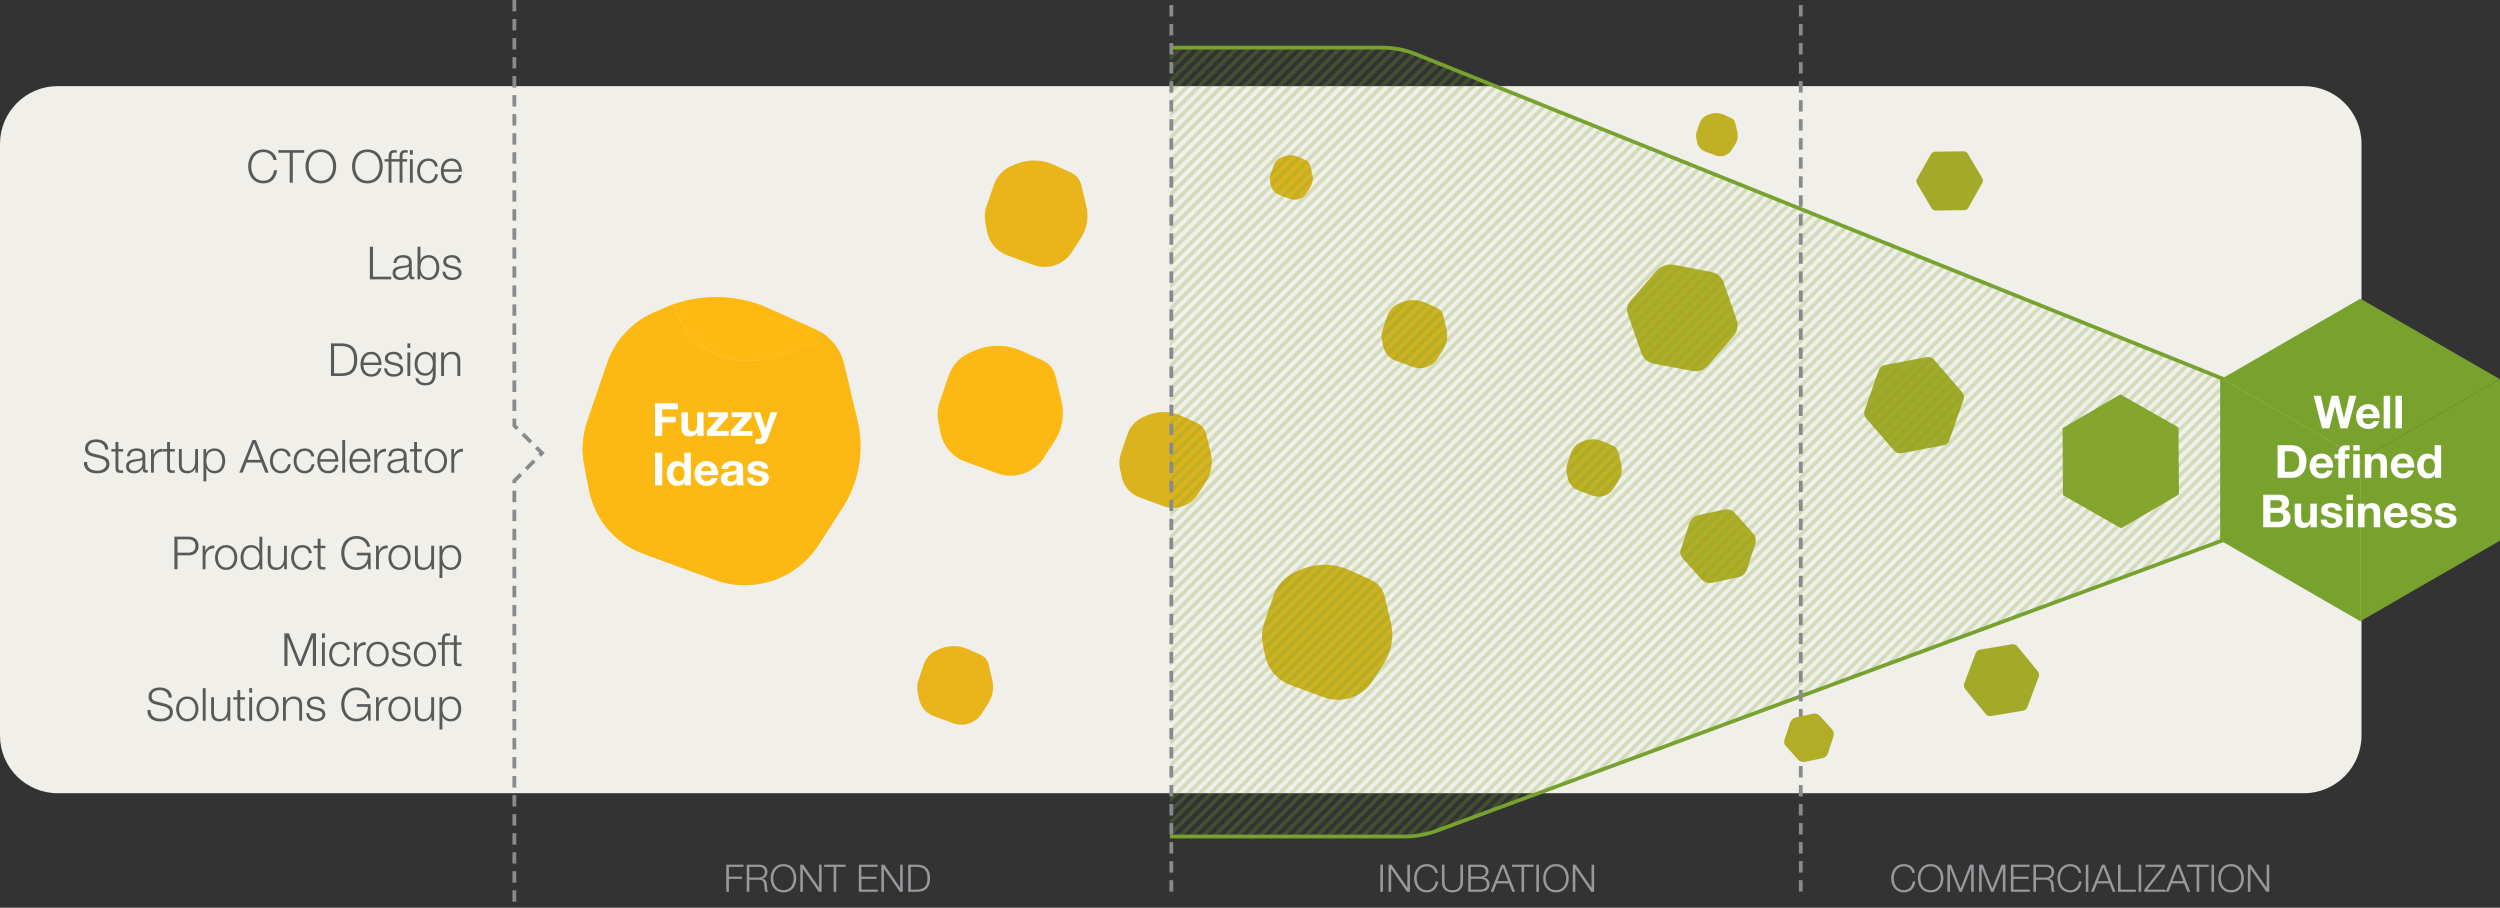 <?xml version="1.0" encoding="UTF-8"?><svg xmlns="http://www.w3.org/2000/svg" width="657.039" height="238.56" xmlns:xlink="http://www.w3.org/1999/xlink" viewBox="0 0 657.039 238.56"><rect x="0" y="0" width="657.039" height="238.56" fill="#333333" stroke="none"/><defs><style>.cls-1,.cls-2,.cls-3{fill:none;}.cls-4{fill:#87a42d;}.cls-5{fill:#58595b;}.cls-6,.cls-7,.cls-8,.cls-9,.cls-10,.cls-11,.cls-12{mix-blend-mode:multiply;}.cls-6,.cls-7,.cls-8,.cls-10,.cls-13{fill:#fdb913;}.cls-6,.cls-11{opacity:.5;}.cls-7{opacity:.3;}.cls-8{opacity:.75;}.cls-9,.cls-14,.cls-12{opacity:.25;}.cls-2{stroke:#78a22f;}.cls-2,.cls-3{stroke-miterlimit:10;}.cls-15{fill:#dbb31e;}.cls-16,.cls-14,.cls-11,.cls-12{fill:#78a22f;}.cls-17{fill:#a3aa29;}.cls-18{isolation:isolate;}.cls-19{fill:#b1ad27;}.cls-20{fill:#f0efe9;}.cls-21{fill:#fff;}.cls-22{fill:#cdb221;}.cls-23{fill:#bfb024;}.cls-24{fill:#97999c;}.cls-14{mix-blend-mode:screen;}.cls-25{fill:#e9b51a;}.cls-3{stroke:#888a8c;stroke-dasharray:3 2;}.cls-26{clip-path:url(#clippath);}</style><clipPath id="clippath"><path class="cls-1" d="M307.481,12.525h55.797c3.016,0,6.004.578,8.802,1.704l211.937,85.245v42.596l-206.458,76.263c-2.719,1.004-5.595,1.519-8.494,1.519h-61.585"/></clipPath></defs><g class="cls-18"><g id="Layer_2"><g id="Layer_1-2"><path class="cls-20" d="M620.642,37.805v155.497c0,8.376-6.794,15.171-15.171,15.171H15.171c-8.376,0-15.171-6.794-15.171-15.171V37.805c0-8.387,6.794-15.171,15.171-15.171h590.301c8.376,0,15.171,6.783,15.171,15.171Z"/><path class="cls-24" d="M190.884,227.246h4.527v.579h-3.848v2.579h3.418v.579h-3.418v3.398h-.68v-7.136Z"/><path class="cls-24" d="M196.254,227.246h3.269c1.169,0,2.168.569,2.168,1.858,0,.91-.47,1.629-1.389,1.819v.019c.93.13,1.199.75,1.249,1.609.03.49.03,1.48.33,1.829h-.75c-.159-.27-.159-.81-.19-1.109-.05-.999-.15-2.108-1.43-2.059h-2.578v3.168h-.68v-7.136ZM196.934,230.634h2.538c.83,0,1.539-.519,1.539-1.389,0-.88-.51-1.42-1.539-1.42h-2.538v2.809Z"/><path class="cls-24" d="M205.913,227.096c2.238,0,3.358,1.759,3.358,3.718s-1.12,3.719-3.358,3.719c-2.249,0-3.368-1.76-3.368-3.719s1.119-3.718,3.368-3.718ZM205.913,233.952c1.879,0,2.679-1.579,2.679-3.139,0-1.559-.8-3.138-2.679-3.138-1.889,0-2.688,1.579-2.688,3.138,0,1.56.8,3.139,2.688,3.139Z"/><path class="cls-24" d="M210.325,227.246h.759l4.158,6.036h.019v-6.036h.68v7.136h-.759l-4.158-6.037h-.019v6.037h-.68v-7.136Z"/><path class="cls-24" d="M216.604,227.246h5.656v.579h-2.488v6.557h-.68v-6.557h-2.488v-.579Z"/><path class="cls-24" d="M225.714,227.246h4.927v.579h-4.247v2.579h3.978v.579h-3.978v2.818h4.298v.58h-4.978v-7.136Z"/><path class="cls-24" d="M231.634,227.246h.759l4.158,6.036h.019v-6.036h.68v7.136h-.759l-4.158-6.037h-.019v6.037h-.68v-7.136Z"/><path class="cls-24" d="M238.684,227.246h2.469c2.158.05,3.278,1.209,3.278,3.567s-1.12,3.519-3.278,3.568h-2.469v-7.136ZM239.364,233.802h1.449c2.049,0,2.938-.85,2.938-2.988s-.89-2.988-2.938-2.988h-1.449v5.977Z"/><path class="cls-24" d="M362.775,227.246h.68v7.136h-.68v-7.136Z"/><path class="cls-24" d="M364.935,227.246h.759l4.158,6.036h.019v-6.036h.68v7.136h-.759l-4.158-6.037h-.019v6.037h-.68v-7.136Z"/><path class="cls-24" d="M377.202,229.405c-.239-1.1-1.149-1.728-2.188-1.728-1.889,0-2.688,1.579-2.688,3.138,0,1.56.8,3.139,2.688,3.139,1.319,0,2.159-1.02,2.289-2.289h.679c-.19,1.759-1.299,2.869-2.968,2.869-2.249,0-3.368-1.76-3.368-3.719s1.119-3.718,3.368-3.718c1.359,0,2.679.819,2.868,2.309h-.68Z"/><path class="cls-24" d="M378.955,227.246h.68v4.417c0,1.649.769,2.289,2.089,2.289,1.329,0,2.099-.64,2.099-2.289v-4.417h.68v4.567c0,1.469-.789,2.719-2.778,2.719-1.969,0-2.769-1.25-2.769-2.719v-4.567Z"/><path class="cls-24" d="M385.875,227.246h3.019c1.199,0,2.288.42,2.288,1.749,0,.749-.499,1.438-1.239,1.599v.021c.92.119,1.51.81,1.51,1.738,0,.68-.24,2.029-2.559,2.029h-3.019v-7.136ZM386.554,230.374h2.339c1.079,0,1.608-.54,1.608-1.209,0-.89-.539-1.34-1.608-1.34h-2.339v2.549ZM386.554,233.802h2.339c1.009,0,1.879-.31,1.879-1.469,0-.92-.68-1.379-1.879-1.379h-2.339v2.848Z"/><path class="cls-24" d="M394.633,227.246h.76l2.798,7.136h-.73l-.869-2.219h-3.248l-.86,2.219h-.73l2.879-7.136ZM393.554,231.583h2.808l-1.379-3.657-1.429,3.657Z"/><path class="cls-24" d="M397.395,227.246h5.656v.579h-2.488v6.557h-.68v-6.557h-2.488v-.579Z"/><path class="cls-24" d="M403.775,227.246h.68v7.136h-.68v-7.136Z"/><path class="cls-24" d="M408.933,227.096c2.238,0,3.358,1.759,3.358,3.718s-1.12,3.719-3.358,3.719c-2.249,0-3.368-1.76-3.368-3.719s1.119-3.718,3.368-3.718ZM408.933,233.952c1.879,0,2.679-1.579,2.679-3.139,0-1.559-.8-3.138-2.679-3.138-1.889,0-2.688,1.579-2.688,3.138,0,1.56.8,3.139,2.688,3.139Z"/><path class="cls-24" d="M413.345,227.246h.759l4.158,6.036h.019v-6.036h.68v7.136h-.759l-4.158-6.037h-.019v6.037h-.68v-7.136Z"/><path class="cls-24" d="M502.592,229.405c-.239-1.1-1.149-1.728-2.188-1.728-1.889,0-2.688,1.579-2.688,3.138,0,1.56.8,3.139,2.688,3.139,1.319,0,2.159-1.02,2.289-2.289h.679c-.19,1.759-1.299,2.869-2.968,2.869-2.249,0-3.368-1.76-3.368-3.719s1.119-3.718,3.368-3.718c1.359,0,2.679.819,2.868,2.309h-.68Z"/><path class="cls-24" d="M507.404,227.096c2.238,0,3.358,1.759,3.358,3.718s-1.12,3.719-3.358,3.719c-2.249,0-3.368-1.76-3.368-3.719s1.119-3.718,3.368-3.718ZM507.404,233.952c1.879,0,2.679-1.579,2.679-3.139,0-1.559-.8-3.138-2.679-3.138-1.889,0-2.688,1.579-2.688,3.138,0,1.56.8,3.139,2.688,3.139Z"/><path class="cls-24" d="M511.805,227.246h1l2.469,6.256,2.458-6.256h1v7.136h-.68v-6.167h-.021l-2.438,6.167h-.64l-2.448-6.167h-.021v6.167h-.68v-7.136Z"/><path class="cls-24" d="M520.135,227.246h1l2.469,6.256,2.458-6.256h1v7.136h-.68v-6.167h-.021l-2.438,6.167h-.64l-2.448-6.167h-.021v6.167h-.68v-7.136Z"/><path class="cls-24" d="M528.485,227.246h4.927v.579h-4.247v2.579h3.978v.579h-3.978v2.818h4.298v.58h-4.978v-7.136Z"/><path class="cls-24" d="M534.415,227.246h3.269c1.169,0,2.168.569,2.168,1.858,0,.91-.47,1.629-1.389,1.819v.019c.93.13,1.199.75,1.249,1.609.03.49.03,1.48.33,1.829h-.75c-.159-.27-.159-.81-.19-1.109-.05-.999-.15-2.108-1.43-2.059h-2.578v3.168h-.68v-7.136ZM535.095,230.634h2.538c.83,0,1.539-.519,1.539-1.389,0-.88-.51-1.42-1.539-1.42h-2.538v2.809Z"/><path class="cls-24" d="M546.302,229.405c-.239-1.1-1.149-1.728-2.188-1.728-1.889,0-2.688,1.579-2.688,3.138,0,1.56.8,3.139,2.688,3.139,1.319,0,2.159-1.02,2.289-2.289h.68c-.19,1.759-1.3,2.869-2.969,2.869-2.249,0-3.368-1.76-3.368-3.719s1.119-3.718,3.368-3.718c1.359,0,2.679.819,2.868,2.309h-.68Z"/><path class="cls-24" d="M548.174,227.246h.68v7.136h-.68v-7.136Z"/><path class="cls-24" d="M552.434,227.246h.76l2.798,7.136h-.73l-.869-2.219h-3.248l-.86,2.219h-.73l2.879-7.136ZM551.355,231.583h2.808l-1.379-3.657-1.429,3.657Z"/><path class="cls-24" d="M556.645,227.246h.68v6.556h3.998v.58h-4.678v-7.136Z"/><path class="cls-24" d="M562.064,227.246h.68v7.136h-.68v-7.136Z"/><path class="cls-24" d="M563.885,227.246h5.137v.6l-4.697,5.956h4.797v.58h-5.557v-.6l4.697-5.957h-4.377v-.579Z"/><path class="cls-24" d="M572.063,227.246h.76l2.798,7.136h-.73l-.869-2.219h-3.248l-.86,2.219h-.73l2.879-7.136ZM570.984,231.583h2.808l-1.379-3.657-1.429,3.657Z"/><path class="cls-24" d="M574.825,227.246h5.656v.579h-2.488v6.557h-.68v-6.557h-2.488v-.579Z"/><path class="cls-24" d="M581.205,227.246h.68v7.136h-.68v-7.136Z"/><path class="cls-24" d="M586.363,227.096c2.238,0,3.358,1.759,3.358,3.718s-1.12,3.719-3.358,3.719c-2.249,0-3.368-1.76-3.368-3.719s1.119-3.718,3.368-3.718ZM586.363,233.952c1.879,0,2.679-1.579,2.679-3.139,0-1.559-.8-3.138-2.679-3.138-1.889,0-2.688,1.579-2.688,3.138,0,1.56.8,3.139,2.688,3.139Z"/><path class="cls-24" d="M590.774,227.246h.759l4.158,6.036h.019v-6.036h.68v7.136h-.759l-4.158-6.037h-.019v6.037h-.68v-7.136Z"/><path class="cls-13" d="M225.66,122.755c-.18.97-.407,1.929-.683,2.875-.802,2.731-1.988,5.378-3.57,7.822l-6.289,9.763c-5.846,9.068-17.19,12.865-27.312,9.164l-4.336-1.593-14.387-5.283c-5.594-2.048-10.062-6.205-12.53-11.452-.359-.755-.683-1.533-.946-2.324-.252-.743-.479-1.497-.659-2.276-.048-.228-.096-.467-.144-.707l-1.258-6.493c-.743-3.833-.467-7.798.803-11.5l5.259-15.381c.851-2.468,2.108-4.744,3.714-6.744,2.24-2.803,5.139-5.055,8.493-6.516l2.732-1.198c.731-.323,1.461-.611,2.216-.874l2.312,4.624c1.617,3.246,4.217,5.882,7.427,7.559,2.599,1.354,5.391,2.18,8.241,2.48,3.342.359,6.768-.012,10.014-1.15l9.428-3.294c.767-.264,1.294-.982,1.33-1.785.036-.815-.431-1.569-1.174-1.905,1.342.599,2.552,1.413,3.594,2.384,1.893,1.761,3.259,4.073,3.881,6.648l3.534,14.842c.97,4.073,1.054,8.265.311,12.314Z"/><path class="cls-13" d="M214.339,86.567c.743.335,1.21,1.09,1.174,1.905-.036.803-.563,1.521-1.33,1.785l-9.428,3.294c-3.246,1.138-6.672,1.509-10.014,1.15-2.851-.299-5.642-1.126-8.241-2.48-3.211-1.677-5.81-4.312-7.427-7.559l-2.312-4.624c8.229-2.935,17.309-2.599,25.335,1.018l10.985,4.947,1.258.563Z"/><path class="cls-7" d="M214.339,86.567c.743.335,1.21,1.09,1.174,1.905-.036.803-.563,1.521-1.33,1.785l-9.428,3.294c-3.246,1.138-6.672,1.509-10.014,1.15-2.851-.299-5.642-1.126-8.241-2.48-3.211-1.677-5.81-4.312-7.427-7.559l-2.312-4.624c8.229-2.935,17.309-2.599,25.335,1.018l10.985,4.947,1.258.563Z"/><path class="cls-6" d="M225.66,122.755c-.18.97-.407,1.929-.683,2.875-2.384.827-5.115,1.701-7.583,2.48-4.6,1.45-9.619.611-13.5-2.264l-6.313-4.66c-1.234-.91-2.3-1.988-3.175-3.174-2.671-3.618-3.63-8.313-2.444-12.805l2.779-10.505c3.342.359,6.768-.012,10.014-1.15l9.428-3.294c.767-.264,1.294-.982,1.33-1.785.036-.815-.431-1.569-1.174-1.905,1.342.599,2.552,1.413,3.594,2.384,1.893,1.761,3.259,4.073,3.881,6.648l3.534,14.842c.97,4.073,1.054,8.265.311,12.314Z"/><path class="cls-8" d="M224.977,125.63c-.802,2.731-1.988,5.378-3.57,7.822l-6.289,9.763c-5.846,9.068-17.19,12.865-27.312,9.164l-4.336-1.593-14.387-5.283c-5.594-2.048-10.062-6.205-12.53-11.452-.001-.001-.001-.003-.002-.004-.613-1.287-.181-2.822,1.011-3.604l9.592-6.299c3.414-2.24,7.235-3.749,11.236-4.456.647-.12,1.294-.216,1.952-.287l10.122-1.126c1.306-.144,2.624-.239,3.941-.264.874,1.186,1.941,2.264,3.175,3.174l6.313,4.66c3.881,2.875,8.9,3.713,13.5,2.264,2.468-.779,5.199-1.653,7.583-2.48Z"/><path class="cls-10" d="M181.146,112.741l-2.252,5.762c-.156.407-.324.803-.503,1.186-4.001.707-7.822,2.216-11.236,4.456l-11.547,7.583c-.252-.743-.479-1.497-.659-2.276-.048-.228-.096-.467-.144-.707l-1.258-6.493c-.743-3.833-.467-7.798.803-11.5l5.259-15.381c.851-2.468,2.108-4.744,3.714-6.744l4.851.97c3.965.803,7.451,3.151,9.667,6.54l1.881,2.887c2.659,4.073,3.187,9.188,1.425,13.716Z"/><path class="cls-10" d="M183.47,150.786l-14.387-5.283c-5.594-2.048-10.062-6.205-12.53-11.452-.359-.755-.683-1.533-.946-2.324l11.547-7.583c3.414-2.24,7.235-3.749,11.236-4.456l-2.432,12.578c-.443,2.264-.084,4.6,1.03,6.636l6.481,11.883Z"/><path class="cls-21" d="M172.148,105.984h6.021v1.583h-4.138v1.98h3.586v1.463h-3.586v3.538h-1.884v-8.563Z"/><path class="cls-21" d="M184.902,114.547h-1.619v-.863h-.036c-.432.707-1.176,1.031-1.895,1.031-1.81,0-2.267-1.02-2.267-2.555v-3.813h1.703v3.502c0,1.02.288,1.522,1.092,1.522.923,0,1.319-.516,1.319-1.774v-3.25h1.703v6.2Z"/><path class="cls-21" d="M185.816,113.264l3.227-3.634h-2.986v-1.283h5.229v1.283l-3.226,3.634h3.454v1.283h-5.697v-1.283Z"/><path class="cls-21" d="M192.044,113.264l3.227-3.634h-2.986v-1.283h5.229v1.283l-3.226,3.634h3.454v1.283h-5.697v-1.283Z"/><path class="cls-21" d="M201.714,115.326c-.372.996-.972,1.403-2.135,1.403-.348,0-.695-.023-1.044-.06v-1.403c.324.036.66.072.996.06.443-.048.659-.396.659-.779,0-.132-.023-.264-.071-.384l-2.184-5.816h1.823l1.403,4.245h.024l1.355-4.245h1.764l-2.591,6.979Z"/><path class="cls-21" d="M172.148,118.987h1.884v8.563h-1.884v-8.563Z"/><path class="cls-21" d="M179.934,126.758h-.024c-.396.672-1.079.96-1.883.96-1.871,0-2.782-1.595-2.782-3.322,0-1.667.924-3.214,2.746-3.214.732,0,1.451.311,1.835.923h.024v-3.118h1.703v8.563h-1.619v-.792ZM178.447,122.465c-1.115,0-1.499.972-1.499,1.978,0,.972.443,1.991,1.499,1.991,1.115,0,1.463-.983,1.463-2.003,0-1.008-.359-1.967-1.463-1.967Z"/><path class="cls-21" d="M184.244,124.864c.048,1.092.564,1.571,1.523,1.571.684,0,1.235-.42,1.343-.804h1.499c-.479,1.476-1.499,2.087-2.902,2.087-1.954,0-3.166-1.344-3.166-3.263,0-1.858,1.283-3.273,3.166-3.273,2.111,0,3.143,1.774,3.011,3.682h-4.474ZM187.014,123.784c-.156-.864-.527-1.319-1.355-1.319-1.103,0-1.379.839-1.415,1.319h2.771Z"/><path class="cls-21" d="M189.657,123.256c.096-1.583,1.522-2.074,2.914-2.074,1.235,0,2.723.275,2.723,1.763v3.227c0,.564.06,1.127.216,1.379h-1.728c-.06-.191-.107-.396-.12-.6-.539.564-1.319.768-2.087.768-1.187,0-2.11-.588-2.11-1.859.024-2.818,4.197-1.307,4.126-2.698,0-.72-.504-.84-1.103-.84-.66,0-1.067.265-1.128.935h-1.702ZM193.59,124.516c-.288.252-.888.264-1.415.359-.528.097-1.008.288-1.008.912,0,.623.491.791,1.043.791,1.332,0,1.38-1.043,1.38-1.427v-.636Z"/><path class="cls-21" d="M197.935,125.535c0,.731.647,1.043,1.308,1.043.479,0,1.115-.191,1.115-.791,0-.516-.72-.708-1.931-.96-.996-.228-1.967-.552-1.967-1.655,0-1.583,1.367-1.99,2.698-1.99,1.343,0,2.603.455,2.734,1.978h-1.619c-.048-.659-.552-.84-1.163-.84-.384,0-.948.06-.948.576,0,.611.972.695,1.932.924.995.228,1.967.587,1.967,1.738,0,1.632-1.428,2.159-2.83,2.159-1.44,0-2.854-.54-2.915-2.183h1.619Z"/><path class="cls-13" d="M278.982,105.475l-1.593-6.692c-.281-1.161-.897-2.204-1.75-2.998-.47-.438-1.015-.805-1.62-1.075l-.567-.254-4.953-2.231c-3.619-1.631-7.713-1.782-11.424-.459-.34.119-.67.248-.999.394l-1.232.54c-1.512.659-2.819,1.674-3.829,2.938-.724.902-1.291,1.928-1.675,3.041l-2.371,6.935c-.573,1.669-.697,3.457-.362,5.185l.567,2.928c.022.108.043.216.065.319.081.351.184.691.297,1.026.119.356.264.706.426,1.046 0.0 0.0 0.0 0.0 0.0 0.0 0.0.001.001.001.001.002,1.113,2.366,3.127,4.24,5.65,5.163l6.487,2.382,1.955.718c4.564,1.669,9.679-.043,12.315-4.132l2.836-4.402c.713-1.102,1.248-2.296,1.609-3.527.124-.427.227-.859.308-1.296.335-1.826.297-3.716-.14-5.552Z"/><path class="cls-25" d="M282.754,46.2c.699.651,1.204,1.505,1.434,2.457l1.305,5.484c.358,1.505.389,3.054.115,4.55-.067.358-.15.713-.252,1.062-.296,1.009-.735,1.987-1.319,2.89l-2.324,3.607c-.276.427-.584.823-.921,1.186-2.301,2.478-5.908,3.394-9.171,2.201l-1.602-.589-5.316-1.952c-2.067-.757-3.718-2.293-4.63-4.231-0-.001-.001-.001-.001-.001l-0-.001c-.135-.277-.251-.566-.349-.857-.092-.275-.18-.553-.243-.841-.018-.084-.035-.173-.053-.261l-.465-2.399c-.274-1.416-.172-2.881.297-4.249l1.943-5.683c.314-.912.779-1.753,1.372-2.492.133-.166.272-.327.416-.482.759-.813,1.681-1.472,2.721-1.926l1.009-.443c.27-.119.54-.225.819-.323,3.044-1.074,6.396-.961,9.362.376l4.002,1.802.057.026.465.208c.496.221.943.522,1.328.881ZM272.337,56.087h0v.004h-0s0-.004,0-.004Z"/><path class="cls-25" d="M258.749,172.767c.517.481.89,1.112,1.06,1.815l.965,4.052c.265,1.112.288,2.257.085,3.362-.049.265-.111.527-.186.785-.219.746-.543,1.468-.975,2.136l-1.717,2.666c-.204.316-.432.608-.68.876-1.7,1.831-4.366,2.508-6.777,1.626l-1.184-.435-3.928-1.442c-1.527-.559-2.747-1.694-3.421-3.127l-.001-.001v-0c-.1-.205-.185-.418-.258-.633-.068-.203-.133-.408-.18-.621-.014-.062-.026-.128-.039-.193l-.343-1.773c-.203-1.047-.128-2.129.219-3.14l1.436-4.199c.232-.674.576-1.295,1.014-1.841.098-.123.201-.241.308-.356.561-.601,1.242-1.088,2.011-1.423l.746-.327c.199-.088.399-.166.605-.239,2.249-.794,4.726-.71,6.918.278l2.957,1.332.042.019.343.154c.366.164.697.386.981.651ZM251.052,180.073h0v.003h-0s0-.003,0-.003Z"/><path class="cls-15" d="M315.738,111.906c.629.586,1.084,1.355,1.291,2.211l1.175,4.937c.323,1.355.35,2.749.103,4.096-.06.323-.136.641-.227.956-.267.908-.662,1.789-1.188,2.602l-2.092,3.247c-.248.385-.526.741-.829,1.067-2.072,2.231-5.319,3.055-8.256,1.981l-1.442-.53-4.786-1.757c-1.861-.681-3.346-2.064-4.167-3.809l-.001-.001-0-.001c-.122-.249-.226-.509-.314-.771-.083-.247-.162-.497-.219-.757-.017-.075-.032-.155-.048-.235l-.418-2.159c-.247-1.275-.155-2.594.267-3.825l1.75-5.116c.283-.821.702-1.578,1.236-2.243.119-.149.244-.294.375-.434.683-.732,1.513-1.325,2.45-1.734l.909-.398c.243-.108.486-.202.737-.291,2.74-.967,5.758-.865,8.428.338l3.603,1.622.051.023.418.187c.446.199.849.47,1.195.793ZM306.357,120.804l0.0 0v.008l-0.0 0v-.008Z"/><path class="cls-15" d="M343.75,42.484c.292.272.503.629.6,1.027l.546,2.293c.15.629.163,1.277.048,1.903-.028.15-.063.298-.105.444-.124.422-.307.831-.552,1.209l-.972,1.509c-.115.179-.244.344-.385.496-.963,1.036-2.471,1.419-3.836.92l-.67-.246-2.223-.816c-.865-.317-1.555-.959-1.936-1.77l-0-.001v-0c-.057-.116-.105-.236-.146-.358-.039-.115-.075-.231-.102-.352-.008-.035-.015-.072-.022-.109l-.194-1.003c-.115-.592-.072-1.205.124-1.777l.813-2.377c.131-.381.326-.733.574-1.042.056-.069.114-.137.174-.202.317-.34.703-.616,1.138-.805l.422-.185c.113-.05.226-.094.342-.135,1.273-.449,2.675-.402,3.916.157l1.674.754.024.011.194.087c.207.093.394.218.555.368ZM339.392,46.617h0v.004h-0s0-.004,0-.004Z"/><path class="cls-22" d="M362.061,153.527c.887.826,1.527,1.91,1.819,3.117l1.656,6.959c.455,1.909.493,3.876.145,5.774-.084.455-.191.904-.32,1.348-.376,1.28-.933,2.522-1.674,3.668l-2.95,4.578c-.35.542-.742,1.045-1.169,1.504-2.92,3.144-7.499,4.307-11.639,2.793l-2.033-.747-6.746-2.476c-2.623-.96-4.717-2.91-5.873-5.369-0-.001-.001-.001-.001-.001l-.001-.001c-.171-.351-.318-.718-.443-1.087-.117-.348-.228-.701-.309-1.067-.024-.106-.045-.219-.068-.331l-.589-3.044c-.348-1.797-.218-3.656.377-5.392l2.467-7.212c.399-1.157.989-2.224,1.742-3.162.168-.211.345-.415.528-.612.963-1.032,2.133-1.869,3.454-2.444l1.281-.562c.342-.152.685-.285,1.039-.41,3.863-1.363,8.118-1.22,11.881.476l5.079,2.286.072.032.59.264c.629.281,1.197.663,1.685,1.118ZM348.831,166.064l.001.001v.019l-.001 0v-.02Z"/><path class="cls-22" d="M377.57,80.882c.317.142.603.334.85.564.447.416.77.963.917,1.571l.835,3.508c.229.963.249,1.954.073,2.911-.043.229-.096.456-.161.679-.19.645-.47,1.271-.844,1.849l-1.487,2.308c-.176.273-.374.527-.589.758-1.472,1.585-3.78,2.171-5.868,1.408l-1.025-.377-3.401-1.248c-1.322-.484-2.378-1.467-2.961-2.707l-0-.001v-0c-.086-.177-.161-.362-.223-.548-.059-.176-.115-.353-.156-.538-.012-.054-.023-.11-.034-.167l-.297-1.535c-.175-.906-.11-1.843.19-2.718l1.244-3.636c.201-.583.499-1.121.878-1.594.085-.106.174-.209.267-.308.485-.52,1.075-.942,1.741-1.232l.646-.283c.173-.076.345-.144.524-.207,1.947-.687,4.093-.615,5.99.24l2.56,1.153.036.016.297.133ZM371.75,87.766l0.0 0v.009l-0.0 0v-.01Z"/><path class="cls-23" d="M424.592,117.617c.378.351.65.812.774,1.326l.704,2.961c.194.812.21,1.649.061,2.457-.036.194-.081.385-.136.574-.16.545-.397,1.073-.713,1.561l-1.255,1.948c-.149.231-.316.445-.497.64-1.242,1.338-3.191,1.833-4.953,1.189l-.865-.318-2.871-1.053c-1.116-.409-2.007-1.238-2.499-2.285l-0-.001v-0c-.073-.149-.136-.305-.188-.463-.05-.148-.097-.298-.131-.454-.01-.045-.019-.093-.029-.141l-.251-1.295c-.148-.765-.093-1.556.161-2.294l1.05-3.069c.17-.492.421-.947.741-1.345.072-.09.147-.176.225-.26.41-.439.908-.795,1.47-1.04l.545-.239c.146-.065.292-.121.442-.174,1.643-.58,3.455-.52,5.056.202l2.161.973.031.014.251.112c.268.119.509.282.717.476ZM418.958,122.949l.001 0v.013l-.001 0v-.013Z"/><path class="cls-23" d="M455.471,31.346c.284.264.489.611.582.997l.53,2.227c.145.611.158,1.24.046,1.848-.027.146-.061.289-.102.431-.12.41-.299.807-.536,1.174l-.944,1.465c-.112.174-.237.334-.374.481-.934,1.006-2.4,1.379-3.725.894l-.651-.239-2.159-.792c-.839-.307-1.509-.931-1.879-1.718l-0-.001v-0c-.055-.112-.102-.23-.142-.348-.037-.112-.073-.224-.099-.341-.007-.034-.014-.07-.022-.106l-.189-.974c-.111-.575-.07-1.17.121-1.725l.79-2.308c.128-.37.317-.712.557-1.012.054-.067.11-.133.169-.196.308-.33.683-.598,1.105-.782l.41-.18c.11-.049.219-.091.332-.131,1.236-.436,2.598-.391,3.802.152l1.625.732.023.01.189.085c.201.09.383.212.539.358ZM451.235,35.356l0.0 0v.01l-0.0 0v-.01Z"/><path class="cls-19" d="M442.207,83.361l.001 0.0.009.027-.001.001-.01-.029ZM440.024,69.615c-1.764-.338-3.575.291-4.75,1.649l-6.902,7.98c-.751.868-.982,2.071-.605,3.155l3.605,10.386c.5,1.44,1.731,2.502,3.228,2.786l10.237,1.939c1.491.282,3.019-.25,4.011-1.398l6.778-7.839c.994-1.15,1.3-2.743.801-4.179l-3.41-9.822c-.499-1.437-1.726-2.498-3.22-2.784l-9.774-1.873Z"/><path class="cls-19" d="M451.535,143.439h.001s.013.015.013.015l-0.0.001-.014-.015ZM446.51,135.343c-1.203.255-2.179,1.132-2.56,2.301l-2.239,6.868c-.243.747-.07,1.567.455,2.152l5.031,5.598c.697.776,1.756,1.12,2.777.901l6.975-1.493c1.016-.217,1.839-.959,2.16-1.946l2.198-6.745c.322-.99.092-2.076-.603-2.85l-4.758-5.294c-.696-.774-1.752-1.118-2.771-.903l-6.665,1.412Z"/><path class="cls-17" d="M503.133,106.385l.001.001-.009.024h-.001s.009-.025.009-.025ZM516.048,105.04c.236-.674.093-1.422-.373-1.962l-7.411-8.576c-.465-.538-1.18-.787-1.878-.656l-11.088,2.09c-.7.132-1.277.627-1.512,1.3l-3.745,10.681c-.236.674-.094,1.423.372,1.963l7.412,8.584c.465.538,1.18.788,1.879.656l11.092-2.092c.7-.132,1.277-.628,1.512-1.301l3.74-10.687Z"/><path class="cls-17" d="M512.389,47.462h.001s.009.015.009.015l-0.0.001-.009-.015ZM517.169,40.404c-.239-.403-.675-.648-1.144-.641l-7.44.101c-.466.006-.894.26-1.123.667l-3.634,6.455c-.229.408-.224.907.014,1.309l3.785,6.394c.239.403.675.648,1.144.642l7.445-.098c.467-.006.895-.26,1.123-.667l3.634-6.458c.23-.408.224-.907-.015-1.31l-3.79-6.394Z"/><path class="cls-17" d="M525.994,178.659h.001s.012.015.012.015l-0.0.001-.013-.016ZM530.168,169.85c-.34-.414-.876-.615-1.405-.526l-8.392,1.41c-.526.088-.965.45-1.153.949l-2.983,7.928c-.188.501-.095,1.064.244,1.477l5.392,6.568c.34.414.876.615,1.405.526l8.397-1.407c.526-.088.966-.45,1.154-.95l2.983-7.932c.188-.501.095-1.064-.245-1.478l-5.397-6.567Z"/><path class="cls-4" d="M557.409,121.117l.001.001 0.0.033-.001.001-0-.035ZM572.542,112.345l-15.241-8.677-.045-.025-.044.026h0l-14.989,8.772-.153.09.105,17.599,15.291,8.711.044-.025,15.147-8.868-.105-17.599-.01-.005Z"/><g class="cls-9"><g class="cls-26"><line class="cls-2" x1="365.504" y1="-42.684" x2="92.504" y2="230.316"/><line class="cls-2" x1="368.504" y1="-42.684" x2="95.504" y2="230.316"/><line class="cls-2" x1="371.504" y1="-42.684" x2="98.504" y2="230.316"/><line class="cls-2" x1="374.504" y1="-42.684" x2="101.504" y2="230.316"/><line class="cls-2" x1="377.504" y1="-42.684" x2="104.504" y2="230.316"/><line class="cls-2" x1="380.504" y1="-42.684" x2="107.504" y2="230.316"/><line class="cls-2" x1="383.504" y1="-42.684" x2="110.504" y2="230.316"/><line class="cls-2" x1="386.504" y1="-42.684" x2="113.504" y2="230.316"/><line class="cls-2" x1="389.504" y1="-42.684" x2="116.504" y2="230.316"/><line class="cls-2" x1="392.504" y1="-42.684" x2="119.504" y2="230.316"/><line class="cls-2" x1="395.504" y1="-42.684" x2="122.504" y2="230.316"/><line class="cls-2" x1="398.504" y1="-42.684" x2="125.504" y2="230.316"/><line class="cls-2" x1="401.504" y1="-42.684" x2="128.504" y2="230.316"/><line class="cls-2" x1="404.504" y1="-42.684" x2="131.504" y2="230.316"/><line class="cls-2" x1="407.504" y1="-42.684" x2="134.504" y2="230.316"/><line class="cls-2" x1="410.504" y1="-42.684" x2="137.504" y2="230.316"/><line class="cls-2" x1="413.504" y1="-42.684" x2="140.504" y2="230.316"/><line class="cls-2" x1="416.504" y1="-42.684" x2="143.504" y2="230.316"/><line class="cls-2" x1="419.504" y1="-42.684" x2="146.504" y2="230.316"/><line class="cls-2" x1="422.504" y1="-42.684" x2="149.504" y2="230.316"/><line class="cls-2" x1="425.504" y1="-42.684" x2="152.504" y2="230.316"/><line class="cls-2" x1="428.504" y1="-42.684" x2="155.504" y2="230.316"/><line class="cls-2" x1="431.504" y1="-42.684" x2="158.504" y2="230.316"/><line class="cls-2" x1="434.504" y1="-42.684" x2="161.504" y2="230.316"/><line class="cls-2" x1="437.504" y1="-42.684" x2="164.504" y2="230.316"/><line class="cls-2" x1="440.504" y1="-42.684" x2="167.504" y2="230.316"/><line class="cls-2" x1="443.504" y1="-42.684" x2="170.504" y2="230.316"/><line class="cls-2" x1="446.504" y1="-42.684" x2="173.504" y2="230.316"/><line class="cls-2" x1="449.504" y1="-42.684" x2="176.504" y2="230.316"/><line class="cls-2" x1="452.504" y1="-42.684" x2="179.504" y2="230.316"/><line class="cls-2" x1="455.504" y1="-42.684" x2="182.504" y2="230.316"/><line class="cls-2" x1="458.504" y1="-42.684" x2="185.504" y2="230.316"/><line class="cls-2" x1="461.504" y1="-42.684" x2="188.504" y2="230.316"/><line class="cls-2" x1="464.504" y1="-42.684" x2="191.504" y2="230.316"/><line class="cls-2" x1="467.504" y1="-42.684" x2="194.504" y2="230.316"/><line class="cls-2" x1="470.504" y1="-42.684" x2="197.504" y2="230.316"/><line class="cls-2" x1="473.504" y1="-42.684" x2="200.504" y2="230.316"/><line class="cls-2" x1="476.504" y1="-42.684" x2="203.504" y2="230.316"/><line class="cls-2" x1="479.504" y1="-42.684" x2="206.504" y2="230.316"/><line class="cls-2" x1="482.504" y1="-42.684" x2="209.504" y2="230.316"/><line class="cls-2" x1="485.504" y1="-42.684" x2="212.504" y2="230.316"/><line class="cls-2" x1="488.504" y1="-42.684" x2="215.504" y2="230.316"/><line class="cls-2" x1="491.504" y1="-42.684" x2="218.504" y2="230.316"/><line class="cls-2" x1="494.504" y1="-42.684" x2="221.504" y2="230.316"/><line class="cls-2" x1="497.504" y1="-42.684" x2="224.504" y2="230.316"/><line class="cls-2" x1="500.504" y1="-42.684" x2="227.504" y2="230.316"/><line class="cls-2" x1="503.504" y1="-42.684" x2="230.504" y2="230.316"/><line class="cls-2" x1="506.504" y1="-42.684" x2="233.504" y2="230.316"/><line class="cls-2" x1="509.504" y1="-42.684" x2="236.504" y2="230.316"/><line class="cls-2" x1="512.504" y1="-42.684" x2="239.504" y2="230.316"/><line class="cls-2" x1="515.504" y1="-42.684" x2="242.504" y2="230.316"/><line class="cls-2" x1="518.504" y1="-42.684" x2="245.504" y2="230.316"/><line class="cls-2" x1="521.504" y1="-42.684" x2="248.504" y2="230.316"/><line class="cls-2" x1="524.504" y1="-42.684" x2="251.504" y2="230.316"/><line class="cls-2" x1="527.504" y1="-42.684" x2="254.504" y2="230.316"/><line class="cls-2" x1="530.504" y1="-42.684" x2="257.504" y2="230.316"/><line class="cls-2" x1="533.504" y1="-42.684" x2="260.504" y2="230.316"/><line class="cls-2" x1="536.504" y1="-42.684" x2="263.504" y2="230.316"/><line class="cls-2" x1="539.504" y1="-42.684" x2="266.504" y2="230.316"/><line class="cls-2" x1="542.504" y1="-42.684" x2="269.504" y2="230.316"/><line class="cls-2" x1="545.504" y1="-42.684" x2="272.504" y2="230.316"/><line class="cls-2" x1="548.504" y1="-42.684" x2="275.504" y2="230.316"/><line class="cls-2" x1="551.504" y1="-42.684" x2="278.504" y2="230.316"/><line class="cls-2" x1="554.504" y1="-42.684" x2="281.504" y2="230.316"/><line class="cls-2" x1="557.504" y1="-42.684" x2="284.504" y2="230.316"/><line class="cls-2" x1="560.504" y1="-42.684" x2="287.504" y2="230.316"/><line class="cls-2" x1="563.504" y1="-42.684" x2="290.504" y2="230.316"/><line class="cls-2" x1="566.504" y1="-42.684" x2="293.504" y2="230.316"/><line class="cls-2" x1="569.504" y1="-42.684" x2="296.504" y2="230.316"/><line class="cls-2" x1="572.504" y1="-42.684" x2="299.504" y2="230.316"/><line class="cls-2" x1="575.504" y1="-42.684" x2="302.504" y2="230.316"/><line class="cls-2" x1="578.504" y1="-42.684" x2="305.504" y2="230.316"/><line class="cls-2" x1="581.504" y1="-42.684" x2="308.504" y2="230.316"/><line class="cls-2" x1="584.504" y1="-42.684" x2="311.504" y2="230.316"/><line class="cls-2" x1="587.504" y1="-42.684" x2="314.504" y2="230.316"/><line class="cls-2" x1="590.504" y1="-42.684" x2="317.504" y2="230.316"/><line class="cls-2" x1="593.504" y1="-42.684" x2="320.504" y2="230.316"/><line class="cls-2" x1="596.504" y1="-42.684" x2="323.504" y2="230.316"/><line class="cls-2" x1="599.504" y1="-42.684" x2="326.504" y2="230.316"/><line class="cls-2" x1="602.504" y1="-42.684" x2="329.504" y2="230.316"/><line class="cls-2" x1="605.504" y1="-42.684" x2="332.504" y2="230.316"/><line class="cls-2" x1="608.504" y1="-42.684" x2="335.504" y2="230.316"/><line class="cls-2" x1="611.504" y1="-42.684" x2="338.504" y2="230.316"/><line class="cls-2" x1="614.504" y1="-42.684" x2="341.504" y2="230.316"/><line class="cls-2" x1="617.504" y1="-42.684" x2="344.504" y2="230.316"/><line class="cls-2" x1="620.504" y1="-42.684" x2="347.504" y2="230.316"/><line class="cls-2" x1="623.504" y1="-42.684" x2="350.504" y2="230.316"/><line class="cls-2" x1="626.504" y1="-42.684" x2="353.504" y2="230.316"/><line class="cls-2" x1="629.504" y1="-42.684" x2="356.504" y2="230.316"/><line class="cls-2" x1="632.504" y1="-42.684" x2="359.504" y2="230.316"/><line class="cls-2" x1="635.504" y1="-42.684" x2="362.504" y2="230.316"/><line class="cls-2" x1="638.504" y1="-42.684" x2="365.504" y2="230.316"/><line class="cls-2" x1="641.504" y1="-42.684" x2="368.504" y2="230.316"/><line class="cls-2" x1="644.504" y1="-42.684" x2="371.504" y2="230.316"/><line class="cls-2" x1="647.504" y1="-42.684" x2="374.504" y2="230.316"/><line class="cls-2" x1="650.504" y1="-42.684" x2="377.504" y2="230.316"/><line class="cls-2" x1="653.504" y1="-42.684" x2="380.504" y2="230.316"/><line class="cls-2" x1="656.504" y1="-42.684" x2="383.504" y2="230.316"/><line class="cls-2" x1="659.504" y1="-42.684" x2="386.504" y2="230.316"/><line class="cls-2" x1="662.504" y1="-42.684" x2="389.504" y2="230.316"/><line class="cls-2" x1="665.504" y1="-42.684" x2="392.504" y2="230.316"/><line class="cls-2" x1="668.504" y1="-42.684" x2="395.504" y2="230.316"/><line class="cls-2" x1="671.504" y1="-42.684" x2="398.504" y2="230.316"/><line class="cls-2" x1="674.504" y1="-42.684" x2="401.504" y2="230.316"/><line class="cls-2" x1="677.504" y1="-42.684" x2="404.504" y2="230.316"/><line class="cls-2" x1="680.504" y1="-42.684" x2="407.504" y2="230.316"/><line class="cls-2" x1="683.504" y1="-42.684" x2="410.504" y2="230.316"/><line class="cls-2" x1="686.504" y1="-42.684" x2="413.504" y2="230.316"/><line class="cls-2" x1="689.504" y1="-42.684" x2="416.504" y2="230.316"/><line class="cls-2" x1="692.504" y1="-42.684" x2="419.504" y2="230.316"/><line class="cls-2" x1="695.504" y1="-42.684" x2="422.504" y2="230.316"/><line class="cls-2" x1="698.504" y1="-42.684" x2="425.504" y2="230.316"/><line class="cls-2" x1="701.504" y1="-42.684" x2="428.504" y2="230.316"/><line class="cls-2" x1="704.504" y1="-42.684" x2="431.504" y2="230.316"/><line class="cls-2" x1="707.504" y1="-42.684" x2="434.504" y2="230.316"/><line class="cls-2" x1="710.504" y1="-42.684" x2="437.504" y2="230.316"/><line class="cls-2" x1="713.504" y1="-42.684" x2="440.504" y2="230.316"/><line class="cls-2" x1="716.504" y1="-42.684" x2="443.504" y2="230.316"/><line class="cls-2" x1="719.504" y1="-42.684" x2="446.504" y2="230.316"/><line class="cls-2" x1="722.504" y1="-42.684" x2="449.504" y2="230.316"/><line class="cls-2" x1="725.504" y1="-42.684" x2="452.504" y2="230.316"/><line class="cls-2" x1="728.504" y1="-42.684" x2="455.504" y2="230.316"/><line class="cls-2" x1="731.504" y1="-42.684" x2="458.504" y2="230.316"/><line class="cls-2" x1="734.504" y1="-42.684" x2="461.504" y2="230.316"/><line class="cls-2" x1="737.504" y1="-42.684" x2="464.504" y2="230.316"/><line class="cls-2" x1="740.504" y1="-42.684" x2="467.504" y2="230.316"/><line class="cls-2" x1="743.504" y1="-42.684" x2="470.504" y2="230.316"/><line class="cls-2" x1="746.504" y1="-42.684" x2="473.504" y2="230.316"/><line class="cls-2" x1="749.504" y1="-42.684" x2="476.504" y2="230.316"/><line class="cls-2" x1="752.504" y1="-42.684" x2="479.504" y2="230.316"/><line class="cls-2" x1="755.504" y1="-42.684" x2="482.504" y2="230.316"/><line class="cls-2" x1="758.504" y1="-42.684" x2="485.504" y2="230.316"/><line class="cls-2" x1="761.504" y1="-42.684" x2="488.504" y2="230.316"/><line class="cls-2" x1="764.504" y1="-42.684" x2="491.504" y2="230.316"/><line class="cls-2" x1="767.504" y1="-42.684" x2="494.504" y2="230.316"/><line class="cls-2" x1="770.504" y1="-42.684" x2="497.504" y2="230.316"/></g></g><path class="cls-2" d="M307.481,12.525h55.797c3.016,0,6.004.578,8.802,1.704l211.937,85.245v42.596l-206.458,76.263c-2.719,1.004-5.595,1.519-8.494,1.519h-61.585"/><polygon class="cls-16" points="620.448 120.695 620.522 120.653 620.448 120.61 620.448 120.695"/><polygon class="cls-16" points="657.039 99.693 657.039 142.066 620.445 163.198 620.445 120.694 620.516 120.659 657.015 99.681 657.039 99.693"/><polygon class="cls-12" points="657.039 99.693 657.039 142.066 620.445 163.198 620.445 120.694 620.516 120.659 657.015 99.681 657.039 99.693"/><path class="cls-16" d="M657.015,99.681l-36.498,20.977-.072-.048-36.427-21.133,36.213-20.904c.066-.038.147-.039.214-.002l36.57,21.109Z"/><polygon class="cls-14" points="657.015 99.681 620.516 120.659 620.445 120.611 584.018 99.478 620.337 78.513 657.015 99.681"/><polygon class="cls-16" points="620.445 120.611 620.445 163.198 620.337 163.258 583.648 142.066 583.648 99.693 584.018 99.478 620.445 120.611"/><polygon class="cls-11" points="620.445 120.611 620.445 163.198 620.337 163.258 583.648 142.066 583.648 99.693 584.018 99.478 620.445 120.611"/><path class="cls-21" d="M616.984,112.575h-1.871l-1.451-5.829h-.024l-1.427,5.829h-1.907l-2.267-8.563h1.883l1.355,5.829h.023l1.487-5.829h1.764l1.463,5.901h.023l1.403-5.901h1.848l-2.303,8.563Z"/><path class="cls-21" d="M620.935,109.888c.048,1.092.564,1.571,1.523,1.571.684,0,1.235-.42,1.343-.804h1.499c-.479,1.476-1.499,2.087-2.902,2.087-1.954,0-3.166-1.344-3.166-3.263,0-1.858,1.283-3.274,3.166-3.274,2.111,0,3.143,1.775,3.011,3.683h-4.474ZM623.706,108.809c-.156-.864-.527-1.319-1.355-1.319-1.103,0-1.379.839-1.415,1.319h2.771Z"/><path class="cls-21" d="M626.467,104.011h1.703v8.563h-1.703v-8.563Z"/><path class="cls-21" d="M629.564,104.011h1.703v8.563h-1.703v-8.563Z"/><path class="cls-21" d="M598.585,117.014h3.694c2.219,0,3.886,1.403,3.886,4.233,0,2.483-1.272,4.33-3.886,4.33h-3.694v-8.563ZM600.469,123.994h1.679c1.092,0,2.135-.672,2.135-2.566,0-1.728-.611-2.831-2.471-2.831h-1.343v5.397Z"/><path class="cls-21" d="M608.701,122.891c.048,1.092.564,1.571,1.523,1.571.684,0,1.235-.42,1.343-.804h1.499c-.479,1.476-1.499,2.087-2.902,2.087-1.954,0-3.166-1.344-3.166-3.263,0-1.858,1.283-3.273,3.166-3.273,2.111,0,3.143,1.774,3.011,3.682h-4.474ZM611.471,121.812c-.156-.864-.527-1.319-1.355-1.319-1.103,0-1.379.839-1.415,1.319h2.771Z"/><path class="cls-21" d="M614.558,120.516h-1.02v-1.139h1.02v-.48c0-1.103.684-1.883,2.075-1.883.3,0,.611.036.899.048v1.272c-.204-.023-.42-.036-.624-.036-.468,0-.647.192-.647.708v.372h1.175v1.139h-1.175v5.061h-1.703v-5.061ZM620.171,118.417h-1.703v-1.403h1.703v1.403ZM618.468,119.377h1.703v6.2h-1.703v-6.2Z"/><path class="cls-21" d="M621.517,119.377h1.619v.863h.036c.432-.708,1.176-1.031,1.895-1.031,1.812,0,2.268,1.02,2.268,2.555v3.813h-1.703v-3.502c0-1.02-.288-1.523-1.092-1.523-.924,0-1.319.516-1.319,1.775v3.25h-1.703v-6.2Z"/><path class="cls-21" d="M630.037,122.891c.048,1.092.564,1.571,1.523,1.571.684,0,1.235-.42,1.343-.804h1.499c-.479,1.476-1.499,2.087-2.902,2.087-1.954,0-3.166-1.344-3.166-3.263,0-1.858,1.283-3.273,3.166-3.273,2.111,0,3.143,1.774,3.011,3.682h-4.474ZM632.807,121.812c-.156-.864-.527-1.319-1.355-1.319-1.103,0-1.379.839-1.415,1.319h2.771Z"/><path class="cls-21" d="M639.947,124.785h-.024c-.396.672-1.079.96-1.883.96-1.871,0-2.782-1.595-2.782-3.322,0-1.667.924-3.214,2.746-3.214.732,0,1.451.311,1.835.923h.024v-3.118h1.703v8.563h-1.619v-.792ZM638.46,120.493c-1.115,0-1.499.972-1.499,1.978,0,.972.443,1.991,1.499,1.991,1.115,0,1.463-.983,1.463-2.003,0-1.008-.359-1.967-1.463-1.967Z"/><path class="cls-21" d="M594.812,130.018h4.03c1.631,0,2.734.528,2.734,2.123,0,.852-.408,1.415-1.163,1.787,1.056.3,1.571,1.103,1.571,2.171,0,1.739-1.476,2.482-3.022,2.482h-4.15v-8.563ZM596.696,133.484h1.906c.672,0,1.151-.3,1.151-1.019,0-.804-.623-.983-1.295-.983h-1.763v2.002ZM596.696,137.118h2.015c.731,0,1.391-.24,1.391-1.128,0-.875-.539-1.223-1.355-1.223h-2.051v2.351Z"/><path class="cls-21" d="M608.898,138.581h-1.619v-.863h-.036c-.432.707-1.176,1.031-1.895,1.031-1.81,0-2.267-1.02-2.267-2.555v-3.813h1.703v3.502c0,1.02.288,1.522,1.092,1.522.923,0,1.319-.516,1.319-1.774v-3.25h1.703v6.2Z"/><path class="cls-21" d="M611.515,136.567c0,.731.647,1.043,1.308,1.043.479,0,1.115-.191,1.115-.791,0-.516-.72-.708-1.931-.96-.996-.228-1.967-.552-1.967-1.655,0-1.583,1.367-1.99,2.698-1.99,1.343,0,2.603.455,2.734,1.978h-1.619c-.048-.659-.552-.84-1.163-.84-.384,0-.948.06-.948.576,0,.611.972.695,1.932.924.995.228,1.967.587,1.967,1.738,0,1.632-1.428,2.159-2.83,2.159-1.44,0-2.854-.54-2.915-2.183h1.619Z"/><path class="cls-21" d="M618.391,131.421h-1.703v-1.403h1.703v1.403ZM616.688,132.381h1.703v6.2h-1.703v-6.2Z"/><path class="cls-21" d="M619.736,132.381h1.619v.863h.036c.432-.708,1.176-1.031,1.895-1.031,1.812,0,2.268,1.02,2.268,2.555v3.813h-1.703v-3.502c0-1.02-.288-1.523-1.092-1.523-.924,0-1.319.516-1.319,1.775v3.25h-1.703v-6.2Z"/><path class="cls-21" d="M628.255,135.895c.048,1.092.564,1.571,1.523,1.571.684,0,1.235-.42,1.343-.804h1.499c-.479,1.476-1.499,2.087-2.902,2.087-1.954,0-3.166-1.344-3.166-3.263,0-1.858,1.283-3.273,3.166-3.273,2.111,0,3.143,1.774,3.011,3.682h-4.474ZM631.026,134.816c-.156-.864-.527-1.319-1.355-1.319-1.103,0-1.379.839-1.415,1.319h2.771Z"/><path class="cls-21" d="M635.059,136.567c0,.731.647,1.043,1.308,1.043.479,0,1.115-.191,1.115-.791,0-.516-.72-.708-1.931-.96-.996-.228-1.967-.552-1.967-1.655,0-1.583,1.367-1.99,2.698-1.99,1.343,0,2.603.455,2.734,1.978h-1.619c-.048-.659-.552-.84-1.163-.84-.384,0-.948.06-.948.576,0,.611.972.695,1.932.924.995.228,1.967.587,1.967,1.738,0,1.632-1.428,2.159-2.831,2.159-1.438,0-2.853-.54-2.914-2.183h1.619Z"/><path class="cls-21" d="M641.502,136.567c0,.731.647,1.043,1.308,1.043.479,0,1.115-.191,1.115-.791,0-.516-.72-.708-1.931-.96-.996-.228-1.967-.552-1.967-1.655,0-1.583,1.367-1.99,2.698-1.99,1.343,0,2.603.455,2.734,1.978h-1.619c-.048-.659-.552-.84-1.163-.84-.384,0-.948.06-.948.576,0,.611.972.695,1.932.924.995.228,1.967.587,1.967,1.738,0,1.632-1.428,2.159-2.831,2.159-1.438,0-2.853-.54-2.914-2.183h1.619Z"/><line class="cls-3" x1="473.271" y1="1.324" x2="473.271" y2="236.105"/><line class="cls-3" x1="307.841" y1="1.324" x2="307.841" y2="236.105"/><path class="cls-19" d="M475.429,193.835h.001s.009.01.009.01l-0.0.001-.009-.01ZM472.121,188.505c-.792.168-1.435.745-1.686,1.515l-1.474,4.522c-.16.492-.046,1.032.3,1.417l3.312,3.685c.459.511,1.157.737,1.828.594l4.592-.983c.669-.143,1.211-.631,1.422-1.282l1.447-4.441c.212-.652.061-1.367-.397-1.877l-3.133-3.486c-.458-.51-1.154-.736-1.824-.594l-4.388.93Z"/><path class="cls-5" d="M71.886,42.044c-.288-1.319-1.379-2.075-2.627-2.075-2.267,0-3.226,1.895-3.226,3.767,0,1.87.959,3.766,3.226,3.766,1.584,0,2.591-1.224,2.747-2.747h.815c-.228,2.111-1.56,3.442-3.562,3.442-2.698,0-4.041-2.11-4.041-4.461s1.343-4.462,4.041-4.462c1.632,0,3.215.983,3.442,2.771h-.815Z"/><path class="cls-5" d="M73.151,39.453h6.788v.695h-2.986v7.868h-.815v-7.868h-2.986v-.695Z"/><path class="cls-5" d="M84.332,39.274c2.687,0,4.03,2.11,4.03,4.462s-1.344,4.461-4.03,4.461c-2.698,0-4.041-2.11-4.041-4.461s1.343-4.462,4.041-4.462ZM84.332,47.501c2.255,0,3.215-1.895,3.215-3.766,0-1.871-.96-3.767-3.215-3.767-2.267,0-3.226,1.895-3.226,3.767,0,1.87.959,3.766,3.226,3.766Z"/><path class="cls-5" d="M96.559,39.274c2.687,0,4.03,2.11,4.03,4.462s-1.344,4.461-4.03,4.461c-2.698,0-4.041-2.11-4.041-4.461s1.343-4.462,4.041-4.462ZM96.559,47.501c2.255,0,3.215-1.895,3.215-3.766,0-1.871-.96-3.767-3.215-3.767-2.267,0-3.226,1.895-3.226,3.767,0,1.87.959,3.766,3.226,3.766Z"/><path class="cls-5" d="M104.109,42.464h-1.224v5.553h-.756v-5.553h-1.055v-.636h1.055v-.564c0-1.067.276-1.812,1.5-1.812.228,0,.396.012.636.048v.647c-.204-.035-.372-.06-.552-.06-.828,0-.828.54-.828,1.199v.54h1.224v.636Z"/><path class="cls-5" d="M105.021,42.464h-1.055v-.636h1.055v-.564c0-1.067.276-1.812,1.5-1.812.228,0,.396.012.635.048v.647c-.203-.035-.371-.06-.551-.06-.828,0-.828.54-.828,1.199v.54h1.224v.636h-1.224v5.553h-.756v-5.553ZM107.732,39.453h.756v1.212h-.756v-1.212ZM107.732,41.828h.756v6.189h-.756v-6.189Z"/><path class="cls-5" d="M114.307,43.771c-.204-.923-.755-1.486-1.751-1.486-1.44,0-2.171,1.331-2.171,2.638,0,1.308.731,2.639,2.171,2.639.924,0,1.703-.743,1.799-1.763h.756c-.204,1.499-1.163,2.398-2.555,2.398-1.883,0-2.926-1.499-2.926-3.274,0-1.774,1.043-3.273,2.926-3.273,1.331,0,2.327.695,2.507,2.122h-.756Z"/><path class="cls-5" d="M116.613,45.126c0,1.103.6,2.435,2.039,2.435,1.103,0,1.703-.636,1.943-1.583h.755c-.323,1.403-1.127,2.219-2.698,2.219-1.967,0-2.794-1.511-2.794-3.274,0-1.631.827-3.273,2.794-3.273,1.978,0,2.782,1.738,2.723,3.478h-4.762ZM120.619,44.49c-.036-1.139-.756-2.206-1.967-2.206-1.247,0-1.907,1.079-2.039,2.206h4.006Z"/><path class="cls-5" d="M97.21,64.854h.815v7.868h4.798v.695h-5.613v-8.563Z"/><path class="cls-5" d="M103.438,69.123c.084-1.451,1.079-2.074,2.507-2.074,1.092,0,2.278.323,2.278,1.99v3.286c0,.3.144.456.444.456.084,0,.155-.012.239-.048v.636c-.18.036-.287.048-.491.048-.768,0-.888-.443-.888-1.079h-.023c-.54.804-1.056,1.259-2.255,1.259-1.151,0-2.075-.564-2.075-1.81,0-1.728,1.691-1.799,3.322-1.991.624-.06.972-.168.972-.84,0-1.02-.72-1.27-1.619-1.27-.947,0-1.619.432-1.655,1.438h-.756ZM107.468,70.035h-.024c-.096.18-.432.239-.636.275-1.283.229-2.878.229-2.878,1.428,0,.755.659,1.223,1.379,1.223,1.163,0,2.159-.731,2.159-1.942v-.983Z"/><path class="cls-5" d="M109.739,64.854h.756v3.55h.023c.311-.887,1.235-1.355,2.147-1.355,1.883,0,2.782,1.511,2.782,3.273,0,1.764-.899,3.274-2.782,3.274-1.008,0-1.859-.504-2.207-1.355h-.024v1.176h-.695v-8.563ZM112.665,67.685c-1.596,0-2.171,1.355-2.171,2.638,0,1.284.575,2.639,2.171,2.639,1.438,0,2.026-1.355,2.026-2.639,0-1.283-.588-2.638-2.026-2.638Z"/><path class="cls-5" d="M120.332,69.039c-.036-.935-.756-1.355-1.619-1.355-.672,0-1.464.264-1.464,1.067,0,.659.756.911,1.284,1.043l1.007.228c.863.132,1.764.636,1.764,1.716,0,1.343-1.332,1.858-2.483,1.858-1.451,0-2.41-.659-2.542-2.183h.755c.06,1.02.816,1.547,1.823,1.547.72,0,1.691-.311,1.691-1.175,0-.72-.672-.96-1.355-1.128l-.972-.216c-.983-.252-1.727-.611-1.727-1.655,0-1.259,1.235-1.738,2.326-1.738,1.248,0,2.207.647,2.267,1.99h-.755Z"/><path class="cls-5" d="M86.986,90.253h2.963c2.59.06,3.934,1.451,3.934,4.282s-1.344,4.222-3.934,4.281h-2.963v-8.563ZM87.801,98.121h1.739c2.459,0,3.526-1.02,3.526-3.586s-1.067-3.586-3.526-3.586h-1.739v7.172Z"/><path class="cls-5" d="M95.505,95.926c0,1.103.6,2.435,2.039,2.435,1.103,0,1.703-.636,1.943-1.583h.755c-.323,1.403-1.127,2.219-2.698,2.219-1.967,0-2.794-1.511-2.794-3.274,0-1.631.827-3.273,2.794-3.273,1.978,0,2.782,1.738,2.723,3.478h-4.762ZM99.511,95.29c-.036-1.139-.756-2.206-1.967-2.206-1.247,0-1.907,1.079-2.039,2.206h4.006Z"/><path class="cls-5" d="M104.997,94.439c-.036-.935-.756-1.355-1.619-1.355-.672,0-1.464.264-1.464,1.067,0,.659.756.911,1.284,1.043l1.007.228c.863.133,1.764.636,1.764,1.716,0,1.343-1.332,1.858-2.483,1.858-1.451,0-2.41-.659-2.542-2.183h.755c.06,1.02.816,1.547,1.823,1.547.72,0,1.691-.311,1.691-1.175,0-.72-.672-.96-1.355-1.128l-.972-.216c-.983-.252-1.727-.611-1.727-1.655,0-1.259,1.235-1.738,2.326-1.738,1.248,0,2.207.647,2.267,1.99h-.755Z"/><path class="cls-5" d="M107.074,90.253h.756v1.212h-.756v-1.212ZM107.074,92.628h.756v6.189h-.756v-6.189Z"/><path class="cls-5" d="M114.511,98.313c0,1.859-.744,2.975-2.747,2.975-1.235,0-2.471-.564-2.566-1.871h.756c.155.911.983,1.235,1.81,1.235,1.403,0,1.991-.815,1.991-2.339v-.84h-.024c-.348.768-1.067,1.272-1.967,1.272-1.978,0-2.794-1.403-2.794-3.178,0-1.703,1.007-3.118,2.794-3.118.911,0,1.667.564,1.967,1.247h.024v-1.067h.756v5.685ZM113.755,95.651c0-1.212-.552-2.566-1.991-2.566s-2.039,1.283-2.039,2.566c0,1.247.636,2.458,2.039,2.458,1.308,0,1.991-1.211,1.991-2.458Z"/><path class="cls-5" d="M115.942,92.628h.755v1.067h.024c.288-.744,1.103-1.247,1.978-1.247,1.739,0,2.267.911,2.267,2.387v3.981h-.755v-3.862c0-1.055-.348-1.87-1.571-1.87-1.212,0-1.907.911-1.943,2.122v3.61h-.755v-6.189Z"/><path class="cls-5" d="M22.883,121.399c-.036,1.763,1.224,2.303,2.795,2.303.899,0,2.267-.492,2.267-1.739,0-.972-.96-1.355-1.763-1.547l-1.907-.468c-1.008-.252-1.931-.72-1.931-2.062,0-.84.539-2.411,2.95-2.411,1.703,0,3.166.899,3.166,2.662h-.815c-.06-1.295-1.115-1.967-2.339-1.967-1.115,0-2.147.432-2.147,1.703,0,.804.588,1.151,1.295,1.308l2.087.516c1.211.324,2.219.863,2.219,2.255,0,.588-.24,2.446-3.274,2.446-2.026,0-3.514-.911-3.418-2.998h.815Z"/><path class="cls-5" d="M31.115,118.029h1.26v.636h-1.26v4.174c0,.491.072.779.611.815.216,0,.432-.013.648-.036v.647c-.229,0-.444.024-.672.024-1.008,0-1.355-.336-1.344-1.392v-4.233h-1.079v-.636h1.079v-1.859h.756v1.859Z"/><path class="cls-5" d="M33.395,119.923c.084-1.451,1.079-2.074,2.507-2.074,1.092,0,2.278.323,2.278,1.99v3.286c0,.3.144.456.444.456.084,0,.155-.012.239-.048v.636c-.18.036-.287.048-.491.048-.768,0-.888-.443-.888-1.079h-.023c-.54.804-1.056,1.259-2.255,1.259-1.151,0-2.075-.564-2.075-1.81,0-1.728,1.691-1.799,3.322-1.991.624-.06.972-.168.972-.84,0-1.02-.72-1.27-1.619-1.27-.947,0-1.619.432-1.655,1.438h-.756ZM37.425,120.835h-.024c-.096.18-.432.239-.636.275-1.283.228-2.878.228-2.878,1.428,0,.755.659,1.223,1.379,1.223,1.163,0,2.159-.731,2.159-1.942v-.983Z"/><path class="cls-5" d="M39.696,118.029h.695v1.451h.024c.384-1.008,1.223-1.583,2.339-1.535v.756c-1.367-.06-2.303.923-2.303,2.219v3.298h-.756v-6.189Z"/><path class="cls-5" d="M44.674,118.029h1.26v.636h-1.26v4.174c0,.491.072.779.611.815.216,0,.432-.013.648-.036v.647c-.229,0-.444.024-.672.024-1.008,0-1.355-.336-1.344-1.392v-4.233h-1.079v-.636h1.079v-1.859h.756v1.859Z"/><path class="cls-5" d="M52.041,124.217h-.695v-1.115h-.023c-.397.827-1.212,1.295-2.135,1.295-1.571,0-2.171-.899-2.171-2.351v-4.018h.755v4.029c.036,1.116.456,1.703,1.655,1.703,1.296,0,1.859-1.223,1.859-2.482v-3.25h.755v6.189Z"/><path class="cls-5" d="M53.471,118.029h.695v1.175h.024c.348-.852,1.199-1.355,2.207-1.355,1.883,0,2.782,1.511,2.782,3.273,0,1.764-.899,3.274-2.782,3.274-.912,0-1.823-.455-2.147-1.355h-.023v3.467h-.756v-8.479ZM56.398,118.485c-1.68,0-2.171,1.235-2.171,2.638,0,1.284.575,2.639,2.171,2.639,1.438,0,2.026-1.355,2.026-2.639,0-1.283-.588-2.638-2.026-2.638Z"/><path class="cls-5" d="M66.345,115.654h.911l3.358,8.563h-.875l-1.044-2.662h-3.897l-1.031,2.662h-.876l3.454-8.563ZM65.05,120.859h3.37l-1.655-4.39-1.715,4.39Z"/><path class="cls-5" d="M75.621,119.971c-.204-.923-.755-1.486-1.751-1.486-1.44,0-2.171,1.331-2.171,2.638,0,1.308.731,2.639,2.171,2.639.924,0,1.703-.743,1.799-1.763h.756c-.204,1.499-1.163,2.398-2.555,2.398-1.883,0-2.926-1.499-2.926-3.274,0-1.774,1.043-3.273,2.926-3.273,1.331,0,2.327.695,2.507,2.122h-.756Z"/><path class="cls-5" d="M81.848,119.971c-.204-.923-.755-1.486-1.751-1.486-1.44,0-2.171,1.331-2.171,2.638,0,1.308.731,2.639,2.171,2.639.924,0,1.703-.743,1.799-1.763h.756c-.204,1.499-1.163,2.398-2.555,2.398-1.883,0-2.926-1.499-2.926-3.274,0-1.774,1.043-3.273,2.926-3.273,1.331,0,2.327.695,2.507,2.122h-.756Z"/><path class="cls-5" d="M84.155,121.326c0,1.103.6,2.435,2.039,2.435,1.103,0,1.703-.636,1.943-1.583h.755c-.323,1.403-1.127,2.219-2.698,2.219-1.967,0-2.794-1.511-2.794-3.274,0-1.631.827-3.273,2.794-3.273,1.98,0,2.782,1.738,2.723,3.478h-4.762ZM88.161,120.691c-.036-1.139-.755-2.206-1.967-2.206-1.247,0-1.907,1.079-2.039,2.206h4.006Z"/><path class="cls-5" d="M89.951,115.654h.756v8.563h-.756v-8.563Z"/><path class="cls-5" d="M92.602,121.326c0,1.103.6,2.435,2.039,2.435,1.103,0,1.703-.636,1.943-1.583h.755c-.323,1.403-1.127,2.219-2.698,2.219-1.967,0-2.794-1.511-2.794-3.274,0-1.631.827-3.273,2.794-3.273,1.98,0,2.782,1.738,2.723,3.478h-4.762ZM96.608,120.691c-.036-1.139-.755-2.206-1.967-2.206-1.247,0-1.907,1.079-2.039,2.206h4.006Z"/><path class="cls-5" d="M98.387,118.029h.695v1.451h.024c.384-1.008,1.223-1.583,2.339-1.535v.756c-1.367-.06-2.303.923-2.303,2.219v3.298h-.756v-6.189Z"/><path class="cls-5" d="M102.094,119.923c.084-1.451,1.079-2.074,2.507-2.074,1.092,0,2.278.323,2.278,1.99v3.286c0,.3.144.456.444.456.084,0,.155-.012.239-.048v.636c-.18.036-.287.048-.491.048-.768,0-.888-.443-.888-1.079h-.023c-.54.804-1.056,1.259-2.255,1.259-1.151,0-2.075-.564-2.075-1.81,0-1.728,1.691-1.799,3.322-1.991.624-.06.972-.168.972-.84,0-1.02-.72-1.27-1.619-1.27-.947,0-1.619.432-1.655,1.438h-.756ZM106.124,120.835h-.024c-.096.18-.432.239-.636.275-1.283.228-2.878.228-2.878,1.428,0,.755.659,1.223,1.379,1.223,1.163,0,2.159-.731,2.159-1.942v-.983Z"/><path class="cls-5" d="M109.594,118.029h1.26v.636h-1.26v4.174c0,.491.072.779.611.815.216,0,.432-.013.648-.036v.647c-.229,0-.444.024-.672.024-1.008,0-1.355-.336-1.344-1.392v-4.233h-1.079v-.636h1.079v-1.859h.756v1.859Z"/><path class="cls-5" d="M117.488,121.122c0,1.775-1.044,3.274-2.927,3.274s-2.926-1.499-2.926-3.274c0-1.774,1.043-3.273,2.926-3.273s2.927,1.499,2.927,3.273ZM112.39,121.122c0,1.308.731,2.639,2.171,2.639s2.171-1.331,2.171-2.639c0-1.307-.731-2.638-2.171-2.638s-2.171,1.331-2.171,2.638Z"/><path class="cls-5" d="M118.619,118.029h.695v1.451h.024c.384-1.008,1.223-1.583,2.339-1.535v.756c-1.367-.06-2.303.923-2.303,2.219v3.298h-.756v-6.189Z"/><path class="cls-5" d="M45.838,141.053h3.802c1.535,0,2.543.899,2.543,2.447,0,1.547-1.008,2.446-2.543,2.446h-2.986v3.67h-.815v-8.563ZM46.654,145.251h2.807c1.14,0,1.907-.565,1.907-1.751,0-1.188-.768-1.752-1.907-1.752h-2.807v3.503Z"/><path class="cls-5" d="M53.254,143.428h.695v1.451h.024c.384-1.008,1.223-1.583,2.339-1.535v.756c-1.367-.06-2.303.923-2.303,2.219v3.298h-.756v-6.189Z"/><path class="cls-5" d="M62.36,146.522c0,1.775-1.044,3.274-2.927,3.274s-2.926-1.499-2.926-3.274c0-1.774,1.043-3.273,2.926-3.273s2.927,1.499,2.927,3.273ZM57.262,146.522c0,1.308.731,2.639,2.171,2.639s2.171-1.331,2.171-2.639c0-1.307-.731-2.638-2.171-2.638s-2.171,1.331-2.171,2.638Z"/><path class="cls-5" d="M68.936,149.617h-.696v-1.176h-.023c-.324.816-1.308,1.355-2.207,1.355-1.883,0-2.782-1.511-2.782-3.274,0-1.763.899-3.273,2.782-3.273.911,0,1.835.468,2.147,1.355h.024v-3.55h.756v8.563ZM66.009,149.16c1.595,0,2.171-1.355,2.171-2.639,0-1.283-.576-2.638-2.171-2.638-1.44,0-2.027,1.355-2.027,2.638,0,1.284.588,2.639,2.027,2.639Z"/><path class="cls-5" d="M75.391,149.617h-.695v-1.115h-.023c-.397.827-1.212,1.295-2.136,1.295-1.57,0-2.17-.899-2.17-2.351v-4.018h.755v4.029c.036,1.116.456,1.703,1.655,1.703,1.295,0,1.859-1.223,1.859-2.482v-3.25h.755v6.189Z"/><path class="cls-5" d="M81.188,145.37c-.204-.923-.755-1.486-1.751-1.486-1.44,0-2.171,1.331-2.171,2.638,0,1.308.731,2.639,2.171,2.639.924,0,1.703-.743,1.799-1.763h.756c-.204,1.499-1.163,2.398-2.555,2.398-1.883,0-2.926-1.499-2.926-3.274,0-1.774,1.043-3.273,2.926-3.273,1.331,0,2.327.695,2.507,2.122h-.756Z"/><path class="cls-5" d="M84.249,143.428h1.26v.636h-1.26v4.174c0,.491.072.779.611.815.216,0,.432-.012.648-.036v.647c-.229,0-.444.024-.672.024-1.008,0-1.355-.336-1.344-1.392v-4.233h-1.079v-.636h1.079v-1.859h.756v1.859Z"/><path class="cls-5" d="M97.398,149.617h-.588l-.107-1.56h-.024c-.576,1.224-1.728,1.739-2.963,1.739-2.698,0-4.041-2.11-4.041-4.461s1.343-4.462,4.041-4.462c1.8,0,3.251.972,3.574,2.843h-.815c-.096-.983-1.14-2.147-2.759-2.147-2.267,0-3.226,1.895-3.226,3.767,0,1.87.959,3.766,3.226,3.766,1.895,0,2.999-1.319,2.963-3.143h-2.914v-.695h3.634v4.354Z"/><path class="cls-5" d="M98.831,143.428h.695v1.451h.024c.384-1.008,1.223-1.583,2.339-1.535v.756c-1.367-.06-2.303.923-2.303,2.219v3.298h-.756v-6.189Z"/><path class="cls-5" d="M107.935,146.522c0,1.775-1.044,3.274-2.927,3.274s-2.926-1.499-2.926-3.274c0-1.774,1.043-3.273,2.926-3.273s2.927,1.499,2.927,3.273ZM102.837,146.522c0,1.308.731,2.639,2.171,2.639s2.171-1.331,2.171-2.639c0-1.307-.731-2.638-2.171-2.638s-2.171,1.331-2.171,2.638Z"/><path class="cls-5" d="M114.079,149.617h-.695v-1.115h-.023c-.397.827-1.212,1.295-2.136,1.295-1.57,0-2.17-.899-2.17-2.351v-4.018h.755v4.029c.036,1.116.456,1.703,1.655,1.703,1.295,0,1.859-1.223,1.859-2.482v-3.25h.755v6.189Z"/><path class="cls-5" d="M115.51,143.428h.695v1.175h.024c.348-.852,1.199-1.355,2.207-1.355,1.883,0,2.782,1.511,2.782,3.273,0,1.764-.899,3.274-2.782,3.274-.912,0-1.823-.455-2.147-1.355h-.023v3.467h-.756v-8.479ZM118.437,143.884c-1.68,0-2.171,1.235-2.171,2.638,0,1.284.575,2.639,2.171,2.639,1.438,0,2.026-1.355,2.026-2.639,0-1.283-.588-2.638-2.026-2.638Z"/><path class="cls-5" d="M74.735,166.453h1.199l2.962,7.508,2.95-7.508h1.2v8.563h-.816v-7.4h-.023l-2.927,7.4h-.768l-2.938-7.4h-.023v7.4h-.815v-8.563Z"/><path class="cls-5" d="M84.623,166.453h.756v1.212h-.756v-1.212ZM84.623,168.828h.756v6.189h-.756v-6.189Z"/><path class="cls-5" d="M91.196,170.771c-.204-.923-.755-1.486-1.751-1.486-1.44,0-2.171,1.331-2.171,2.638,0,1.308.731,2.639,2.171,2.639.924,0,1.703-.743,1.799-1.763h.756c-.204,1.499-1.163,2.398-2.555,2.398-1.883,0-2.926-1.499-2.926-3.274,0-1.774,1.043-3.273,2.926-3.273,1.331,0,2.327.695,2.507,2.122h-.756Z"/><path class="cls-5" d="M93.059,168.828h.695v1.451h.024c.384-1.008,1.223-1.583,2.339-1.535v.756c-1.367-.06-2.303.923-2.303,2.219v3.298h-.756v-6.189Z"/><path class="cls-5" d="M102.164,171.922c0,1.775-1.044,3.274-2.927,3.274s-2.926-1.499-2.926-3.274c0-1.774,1.043-3.273,2.926-3.273s2.927,1.499,2.927,3.273ZM97.066,171.922c0,1.308.731,2.639,2.171,2.639s2.171-1.331,2.171-2.639c0-1.307-.731-2.638-2.171-2.638s-2.171,1.331-2.171,2.638Z"/><path class="cls-5" d="M107.001,170.639c-.036-.935-.756-1.355-1.619-1.355-.672,0-1.464.264-1.464,1.067,0,.659.756.911,1.284,1.043l1.007.228c.863.132,1.764.636,1.764,1.716,0,1.343-1.332,1.858-2.483,1.858-1.451,0-2.41-.659-2.542-2.183h.755c.06,1.02.816,1.547,1.823,1.547.72,0,1.691-.311,1.691-1.175,0-.72-.672-.96-1.355-1.128l-.972-.216c-.983-.252-1.727-.611-1.727-1.655,0-1.259,1.235-1.738,2.326-1.738,1.248,0,2.207.647,2.267,1.99h-.755Z"/><path class="cls-5" d="M114.608,171.922c0,1.775-1.044,3.274-2.927,3.274s-2.926-1.499-2.926-3.274c0-1.774,1.043-3.273,2.926-3.273s2.927,1.499,2.927,3.273ZM109.51,171.922c0,1.308.731,2.639,2.171,2.639s2.171-1.331,2.171-2.639c0-1.307-.731-2.638-2.171-2.638s-2.171,1.331-2.171,2.638Z"/><path class="cls-5" d="M118.126,169.464h-1.224v5.553h-.756v-5.553h-1.055v-.636h1.055v-.564c0-1.067.276-1.812,1.5-1.812.228,0,.396.012.635.048v.647c-.203-.035-.371-.06-.551-.06-.828,0-.828.54-.828,1.199v.54h1.224v.636Z"/><path class="cls-5" d="M120.045,168.828h1.26v.636h-1.26v4.174c0,.491.072.779.611.815.216,0,.432-.012.648-.036v.647c-.229,0-.444.024-.672.024-1.008,0-1.355-.336-1.344-1.392v-4.233h-1.079v-.636h1.079v-1.859h.756v1.859Z"/><path class="cls-5" d="M39.575,186.599c-.036,1.763,1.224,2.303,2.795,2.303.899,0,2.267-.492,2.267-1.739,0-.972-.96-1.355-1.763-1.547l-1.907-.468c-1.008-.252-1.931-.72-1.931-2.063,0-.839.539-2.41,2.95-2.41,1.703,0,3.166.899,3.166,2.662h-.815c-.06-1.295-1.115-1.967-2.339-1.967-1.115,0-2.147.432-2.147,1.703,0,.804.588,1.151,1.295,1.308l2.087.516c1.211.324,2.219.863,2.219,2.255,0,.588-.24,2.446-3.274,2.446-2.026,0-3.514-.911-3.418-2.998h.815Z"/><path class="cls-5" d="M52.148,186.322c0,1.775-1.044,3.274-2.927,3.274s-2.926-1.499-2.926-3.274c0-1.774,1.043-3.273,2.926-3.273s2.927,1.499,2.927,3.273ZM47.05,186.322c0,1.308.731,2.639,2.171,2.639s2.171-1.331,2.171-2.639c0-1.307-.731-2.638-2.171-2.638s-2.171,1.331-2.171,2.638Z"/><path class="cls-5" d="M53.291,180.854h.756v8.563h-.756v-8.563Z"/><path class="cls-5" d="M60.512,189.417h-.695v-1.115h-.023c-.397.827-1.212,1.295-2.136,1.295-1.57,0-2.17-.899-2.17-2.351v-4.018h.755v4.029c.036,1.116.456,1.703,1.655,1.703,1.295,0,1.859-1.223,1.859-2.482v-3.25h.755v6.189Z"/><path class="cls-5" d="M63.142,183.229h1.26v.636h-1.26v4.174c0,.491.072.779.611.815.216,0,.432-.012.648-.036v.647c-.229,0-.444.024-.672.024-1.008,0-1.355-.336-1.344-1.392v-4.233h-1.079v-.636h1.079v-1.859h.756v1.859Z"/><path class="cls-5" d="M65.506,180.854h.756v1.212h-.756v-1.212ZM65.506,183.229h.756v6.189h-.756v-6.189Z"/><path class="cls-5" d="M73.256,186.322c0,1.775-1.044,3.274-2.927,3.274s-2.926-1.499-2.926-3.274c0-1.774,1.043-3.273,2.926-3.273s2.927,1.499,2.927,3.273ZM68.159,186.322c0,1.308.731,2.639,2.171,2.639s2.171-1.331,2.171-2.639c0-1.307-.731-2.638-2.171-2.638s-2.171,1.331-2.171,2.638Z"/><path class="cls-5" d="M74.376,183.229h.755v1.067h.024c.288-.744,1.103-1.247,1.978-1.247,1.739,0,2.267.911,2.267,2.387v3.981h-.755v-3.862c0-1.055-.348-1.87-1.571-1.87-1.212,0-1.907.911-1.943,2.122v3.61h-.755v-6.189Z"/><path class="cls-5" d="M84.537,185.039c-.036-.935-.756-1.355-1.619-1.355-.672,0-1.463.264-1.463,1.067,0,.659.755.911,1.283,1.043l1.007.228c.863.132,1.764.636,1.764,1.716,0,1.343-1.332,1.858-2.483,1.858-1.451,0-2.41-.659-2.542-2.183h.755c.06,1.02.816,1.547,1.823,1.547.72,0,1.691-.311,1.691-1.175,0-.72-.672-.96-1.355-1.128l-.972-.216c-.983-.252-1.727-.611-1.727-1.655,0-1.259,1.235-1.738,2.326-1.738,1.248,0,2.207.647,2.268,1.99h-.756Z"/><path class="cls-5" d="M97.399,189.417h-.588l-.108-1.56h-.023c-.576,1.224-1.728,1.739-2.963,1.739-2.698,0-4.041-2.11-4.041-4.461s1.343-4.462,4.041-4.462c1.8,0,3.251.972,3.574,2.843h-.815c-.096-.983-1.14-2.147-2.759-2.147-2.267,0-3.226,1.895-3.226,3.767,0,1.87.959,3.766,3.226,3.766,1.895,0,2.999-1.319,2.963-3.143h-2.914v-.695h3.634v4.354Z"/><path class="cls-5" d="M98.831,183.229h.695v1.451h.024c.384-1.008,1.223-1.583,2.339-1.535v.756c-1.367-.06-2.303.923-2.303,2.219v3.298h-.756v-6.189Z"/><path class="cls-5" d="M107.936,186.322c0,1.775-1.044,3.274-2.927,3.274s-2.926-1.499-2.926-3.274c0-1.774,1.043-3.273,2.926-3.273s2.927,1.499,2.927,3.273ZM102.838,186.322c0,1.308.731,2.639,2.171,2.639s2.171-1.331,2.171-2.639c0-1.307-.731-2.638-2.171-2.638s-2.171,1.331-2.171,2.638Z"/><path class="cls-5" d="M114.08,189.417h-.695v-1.115h-.023c-.397.827-1.212,1.295-2.135,1.295-1.571,0-2.171-.899-2.171-2.351v-4.018h.755v4.029c.036,1.116.456,1.703,1.655,1.703,1.296,0,1.859-1.223,1.859-2.482v-3.25h.755v6.189Z"/><path class="cls-5" d="M115.51,183.229h.695v1.175h.024c.348-.852,1.199-1.355,2.207-1.355,1.883,0,2.782,1.511,2.782,3.273,0,1.764-.899,3.274-2.782,3.274-.912,0-1.823-.455-2.147-1.355h-.023v3.467h-.756v-8.479ZM118.437,183.685c-1.68,0-2.171,1.235-2.171,2.638,0,1.284.575,2.639,2.171,2.639,1.438,0,2.026-1.355,2.026-2.639,0-1.283-.588-2.638-2.026-2.638Z"/><path class="cls-3" d="M135.177,0v111.868l7.269,7.192-7.269,7.318v112.182"/></g></g></g></svg>